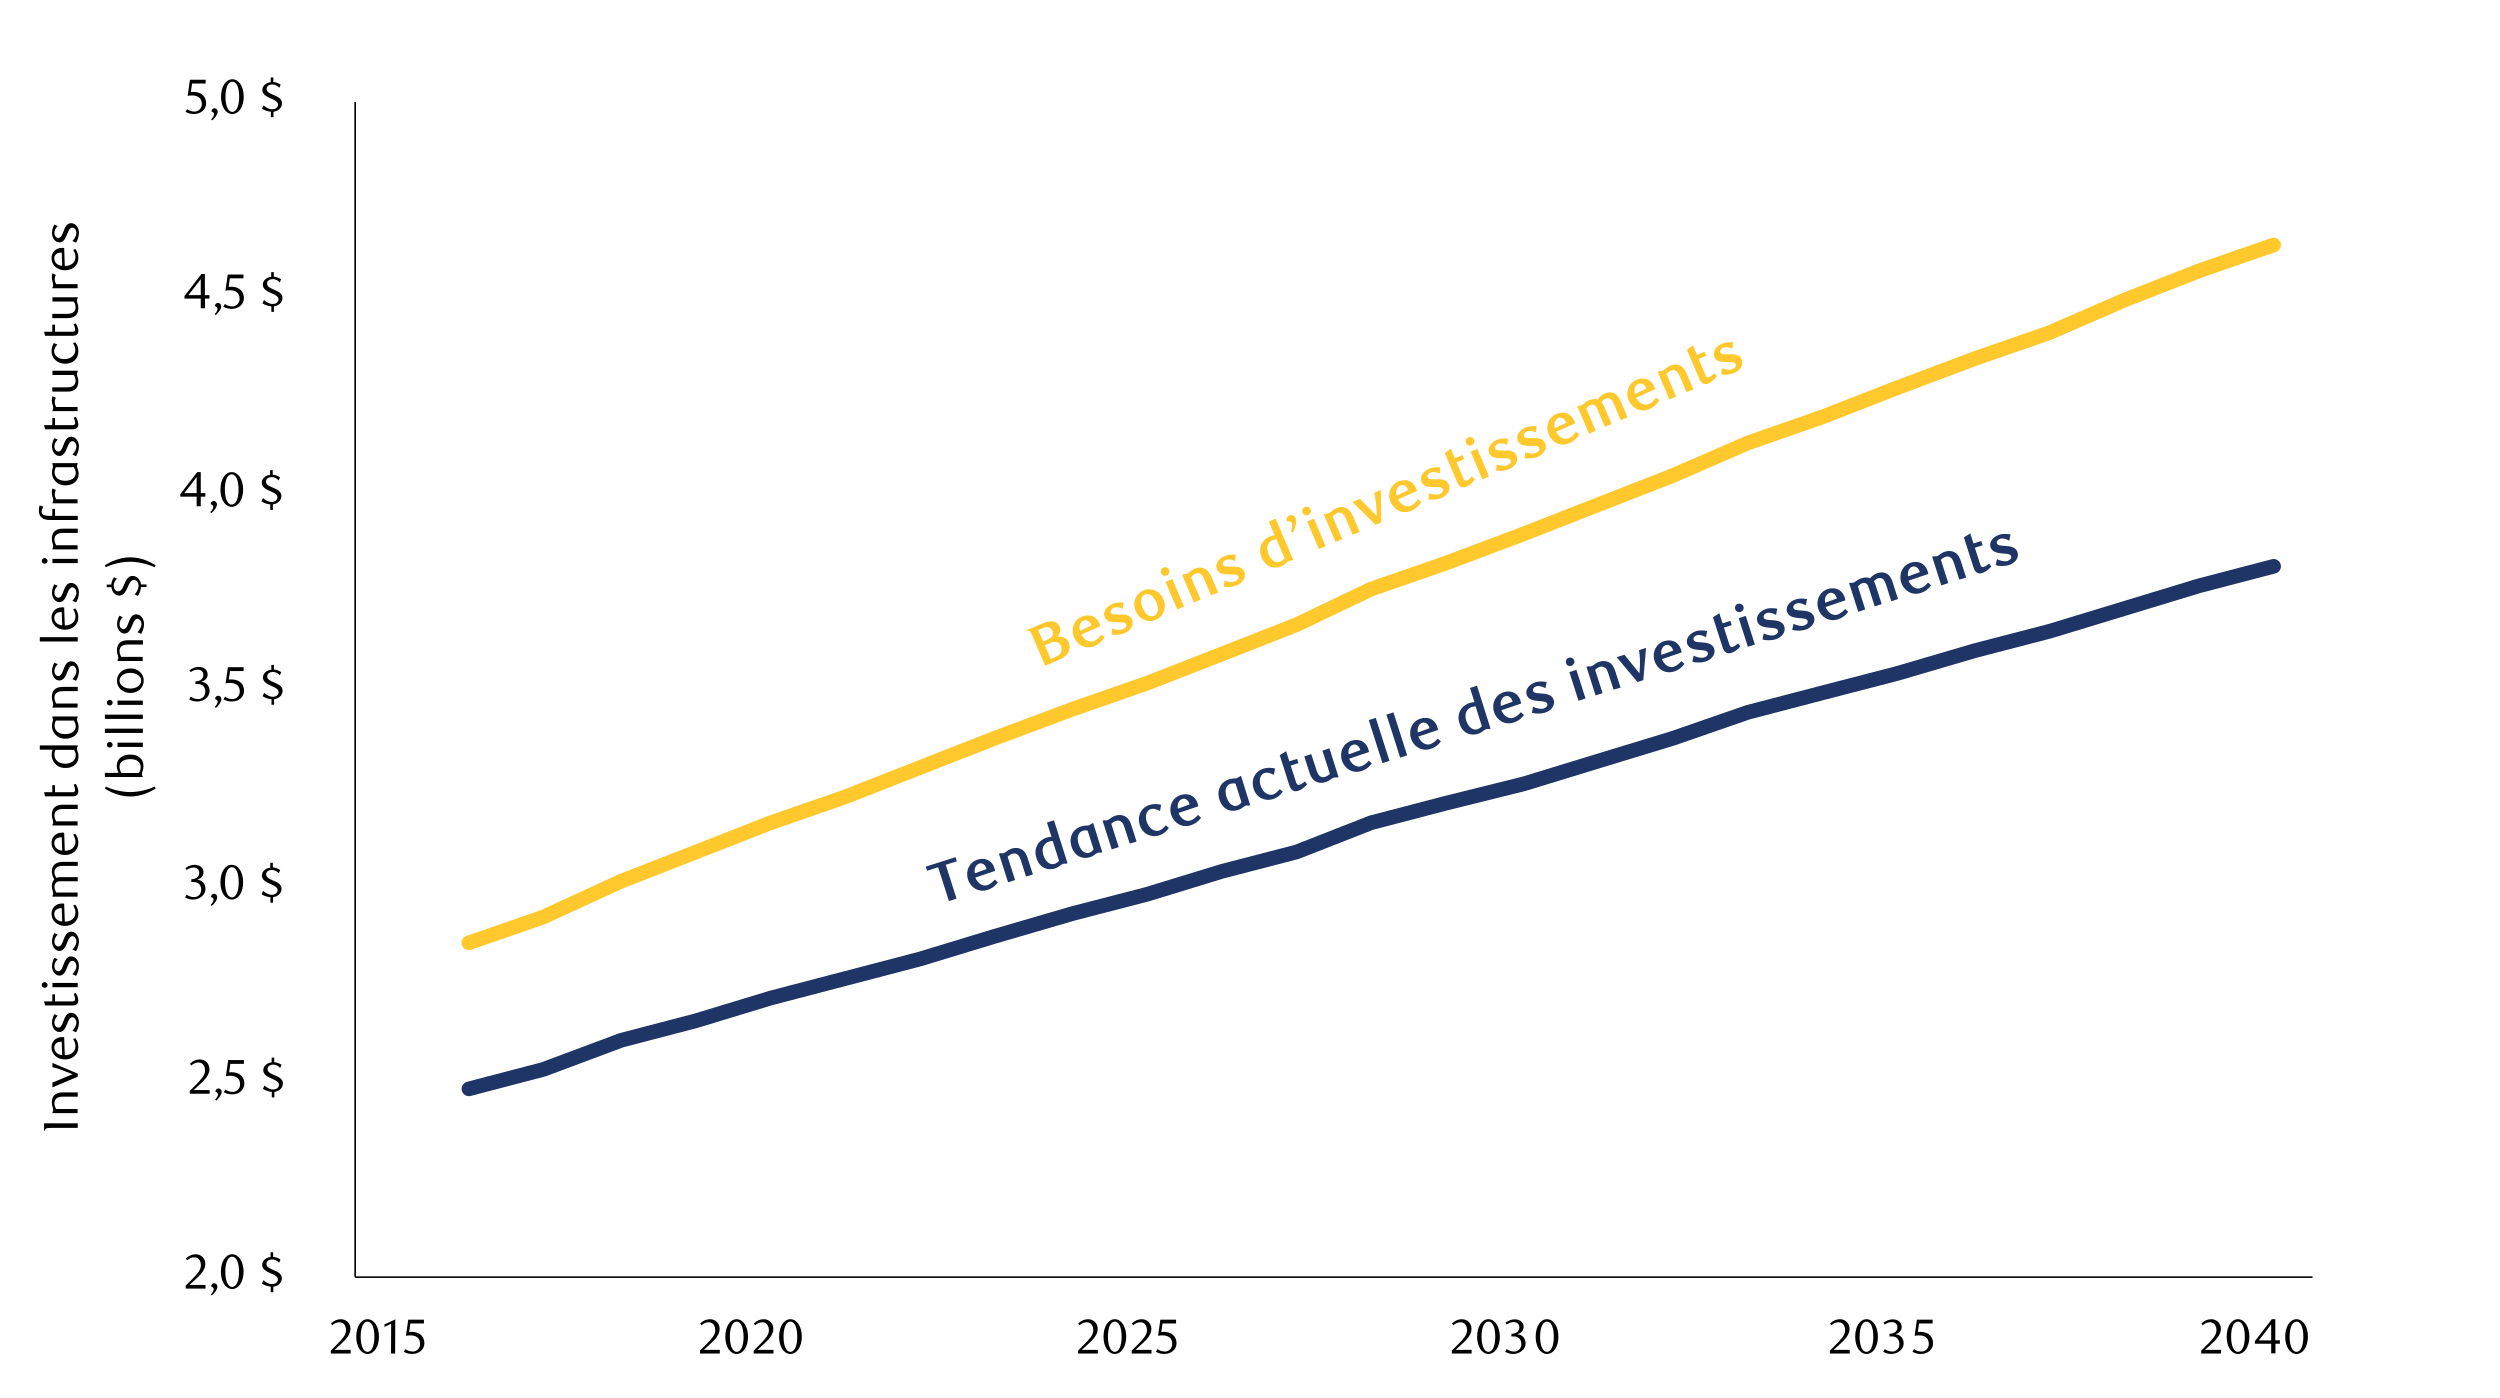 <?xml version="1.0" encoding="utf-8"?>
<!-- Generator: Adobe Illustrator 27.5.0, SVG Export Plug-In . SVG Version: 6.00 Build 0)  -->
<svg version="1.1" id="Layer_1" xmlns="http://www.w3.org/2000/svg" xmlns:xlink="http://www.w3.org/1999/xlink" x="0px" y="0px"
	 viewBox="0 0 1640 917" style="enable-background:new 0 0 1640 917;" xml:space="preserve">
<style type="text/css">
	.st0{fill:none;stroke:#000000;stroke-width:1.068;stroke-linejoin:round;stroke-miterlimit:10;}
	.st1{fill:none;stroke:#1E3566;stroke-width:9.585;stroke-linecap:round;stroke-linejoin:round;stroke-miterlimit:10;}
	.st2{fill:none;stroke:#FFC82D;stroke-width:9.585;stroke-linecap:round;stroke-linejoin:round;stroke-miterlimit:10;}
	.st3{fill:#FFC82D;}
	.st4{fill:#1E3566;}
</style>
<line class="st0" x1="233" y1="837.8" x2="233" y2="67"/>
<line class="st0" x1="233" y1="837.8" x2="1517" y2="837.8"/>
<polyline class="st1" points="307.6,714.3 356.5,701.5 407.6,682.4 456.6,669.6 505.6,654.7 554.6,641.9 603.5,629.1 652.5,614.2 
	703.6,599.3 752.6,586.6 801.6,571.6 850.5,558.9 899.5,539.7 948.5,526.9 999.6,514.2 1048.6,499.2 1097.5,484.3 1146.5,467.3 
	1195.5,454.5 1244.5,441.8 1295.6,426.8 1344.5,414.1 1393.5,399.2 1442.5,384.3 1491.5,371.5 "/>
<polyline class="st2" points="307.6,618.5 356.5,601.5 407.6,578 456.6,558.9 505.6,539.7 554.6,522.7 603.5,503.5 652.5,484.3 
	703.6,465.2 752.6,448.1 801.6,429 850.5,409.8 899.5,386.4 948.5,369.4 999.6,350.2 1048.6,331 1097.5,311.9 1146.5,290.6 
	1195.5,273.5 1244.5,254.4 1295.6,235.2 1344.5,218.2 1393.5,196.9 1442.5,177.7 1491.5,160.7 "/>
<g>
	<path d="M121.8,845.3v-1.9l4.2-4.2c3.5-3.5,5.8-6.2,5.8-9.1c0-3.1-1.6-5.3-4.3-5.3c-1.9,0-3.5,0.8-4.7,2l-0.9-1.2
		c2.1-1.9,4-2.8,6.5-2.8c3.5,0,6.3,2.6,6.3,6.4c0,3.9-3.4,7.2-5.3,9l-5.1,4.7h10.5v2.4H121.8z"/>
	<path d="M138.3,849.1c1.1-1,1.9-2.4,1.9-3.4c0-0.8-0.6-1.4-1.6-1.7l-0.1-0.3c0.1-1.1,1.1-1.9,2-1.9c1,0,2.1,0.8,2.1,2.3
		c0,1.9-1.9,4.2-3.6,5.7L138.3,849.1z"/>
	<path d="M152.3,845.6c-4.2,0-7.4-4.7-7.4-11.3c0-6.7,3.1-11.5,7.4-11.5c4.3,0,7.5,4.8,7.5,11.5
		C159.7,840.9,156.6,845.6,152.3,845.6z M152.3,824.4c-3,0-4.5,4.3-4.5,9.9c0,5.6,1.6,9.9,4.5,9.9c2.9,0,4.5-4.3,4.5-9.8
		C156.8,828.7,155.3,824.4,152.3,824.4z"/>
	<path d="M183.1,828.4c-0.9-1.1-2.5-2.2-4.6-2.2c-2,0-3.7,1-3.7,2.9c0,2,1.7,2.8,4.5,4c2.7,1.1,5.6,2.4,5.6,5.4
		c0,3.2-2.7,5.2-5.6,5.6v3.6h-1.7V844c-2.1-0.2-4.4-1-5.8-2l1-2.2c1.1,1.1,3.4,2.6,5.6,2.6c2.5,0,3.9-1.5,3.9-3
		c0-1.6-1.3-2.7-4.7-4.1c-2.6-1.1-5.6-2.6-5.6-5.5c0-3,2.7-4.9,5.5-5.2v-3.1h1.7v3c1.8,0.1,3.5,0.9,4.8,1.7L183.1,828.4z"/>
</g>
<g>
	<path d="M124.5,717.5v-1.9l4.2-4.2c3.5-3.5,5.8-6.2,5.8-9.1c0-3.1-1.6-5.3-4.3-5.3c-1.9,0-3.5,0.8-4.7,2l-0.9-1.2
		c2.1-1.9,4-2.8,6.5-2.8c3.5,0,6.3,2.6,6.3,6.4c0,3.9-3.4,7.2-5.3,9l-5.1,4.7h10.5v2.4H124.5z"/>
	<path d="M141.1,721.3c1.1-1,1.9-2.4,1.9-3.4c0-0.8-0.6-1.4-1.6-1.7l-0.1-0.3c0.1-1.1,1.1-1.9,2-1.9c1,0,2.1,0.8,2.1,2.3
		c0,1.9-1.9,4.2-3.6,5.7L141.1,721.3z"/>
	<path d="M160,697.9h-8.9l-0.8,5.6c0.5,0,1-0.1,1.4-0.1c6.8,0,8.6,4.2,8.6,7.5c0,4.3-3.8,7-8,7c-1.7,0-3.4-0.3-5.5-1.4l1-1.8
		c1.5,1.1,3.2,1.6,5,1.6c2.3,0,4.7-2,4.7-4.9c0-4.6-3.4-5.7-6.5-5.7c-1,0-2,0.1-2.8,0.3l1.5-10.6H160V697.9z"/>
	<path d="M183.8,700.6c-0.9-1.1-2.5-2.2-4.6-2.2c-2,0-3.7,1-3.7,2.9c0,2,1.7,2.8,4.5,4c2.7,1.1,5.6,2.4,5.6,5.4
		c0,3.2-2.7,5.2-5.6,5.6v3.6h-1.7v-3.6c-2.1-0.2-4.4-1-5.8-2l1-2.2c1.1,1.1,3.4,2.6,5.6,2.6c2.5,0,3.9-1.5,3.9-3
		c0-1.6-1.3-2.7-4.7-4.1c-2.6-1.1-5.6-2.6-5.6-5.5c0-3,2.7-4.9,5.5-5.2v-3.1h1.7v3c1.8,0.1,3.5,0.9,4.8,1.7L183.8,700.6z"/>
</g>
<g>
	<path d="M134.8,583.2c0,3.9-3.9,6.9-8.1,6.9c-1.6,0-3.3-0.3-5.3-1.4l1-1.8c1.6,1.1,3.2,1.6,5,1.6c2.4,0,4.6-1.9,4.6-4.8
		c0-3.3-2.1-5.1-4.8-5.1h-1.7v-1.8c3.1-0.1,5.2-1.6,5.2-4.4c0-2-1.6-3.3-3.6-3.3c-1.7,0-3.1,0.5-4.7,1.6l-0.8-1.2
		c1.9-1.4,3.9-2.2,6-2.2c3.5,0,5.9,2,5.9,4.9c0,2.6-1.8,4.1-4.1,4.9C132.7,577.4,134.8,579.9,134.8,583.2z"/>
	<path d="M138.2,593.6c1.1-1,1.9-2.4,1.9-3.4c0-0.8-0.6-1.4-1.6-1.7l-0.1-0.3c0.1-1.1,1.1-1.9,2-1.9c1,0,2.1,0.8,2.1,2.3
		c0,1.9-1.9,4.2-3.6,5.7L138.2,593.6z"/>
	<path d="M152,590.1c-4.2,0-7.4-4.7-7.4-11.3c0-6.7,3.1-11.5,7.4-11.5c4.3,0,7.5,4.8,7.5,11.5C159.5,585.4,156.4,590.1,152,590.1z
		 M152.1,568.9c-3,0-4.5,4.3-4.5,9.9c0,5.6,1.6,9.9,4.5,9.9c2.9,0,4.5-4.3,4.5-9.8C156.6,573.1,155.1,568.9,152.1,568.9z"/>
	<path d="M182.9,572.9c-0.9-1.1-2.5-2.2-4.6-2.2c-2,0-3.7,1-3.7,2.9c0,2,1.7,2.8,4.5,4c2.7,1.1,5.6,2.4,5.6,5.4
		c0,3.2-2.7,5.2-5.6,5.6v3.6h-1.7v-3.6c-2.1-0.2-4.4-1-5.8-2l1-2.2c1.1,1.1,3.4,2.6,5.6,2.6c2.5,0,3.9-1.5,3.9-3
		c0-1.6-1.3-2.7-4.7-4.1c-2.6-1.1-5.6-2.6-5.6-5.5c0-3,2.7-4.9,5.5-5.2V566h1.7v3c1.8,0.1,3.5,0.9,4.8,1.7L182.9,572.9z"/>
</g>
<g>
	<path d="M137.5,453.3c0,3.9-3.9,6.9-8.1,6.9c-1.6,0-3.3-0.3-5.3-1.4l1-1.8c1.6,1.1,3.2,1.6,5,1.6c2.4,0,4.6-1.9,4.6-4.8
		c0-3.3-2.1-5.1-4.8-5.1h-1.7V447c3.1-0.1,5.2-1.6,5.2-4.4c0-2-1.6-3.3-3.6-3.3c-1.7,0-3.1,0.5-4.7,1.6l-0.8-1.2
		c1.9-1.4,3.9-2.2,6-2.2c3.5,0,5.9,2,5.9,4.9c0,2.6-1.8,4.1-4.1,4.9C135.4,447.5,137.5,450,137.5,453.3z"/>
	<path d="M140.9,463.7c1.1-1,1.9-2.4,1.9-3.4c0-0.8-0.6-1.4-1.6-1.7l-0.1-0.3c0.1-1.1,1.1-1.9,2-1.9c1,0,2.1,0.8,2.1,2.3
		c0,1.9-1.9,4.2-3.6,5.7L140.9,463.7z"/>
	<path d="M159.8,440.2h-8.9l-0.8,5.6c0.5,0,1-0.1,1.4-0.1c6.8,0,8.6,4.2,8.6,7.5c0,4.3-3.8,7-8,7c-1.7,0-3.4-0.3-5.5-1.4l1-1.8
		c1.5,1.1,3.2,1.6,5,1.6c2.3,0,4.7-2,4.7-4.9c0-4.6-3.4-5.7-6.5-5.7c-1,0-2,0.1-2.8,0.3l1.5-10.6h10.3V440.2z"/>
	<path d="M183.6,443c-0.9-1.1-2.5-2.2-4.6-2.2c-2,0-3.7,1-3.7,2.9c0,2,1.7,2.8,4.5,4c2.7,1.1,5.6,2.4,5.6,5.4c0,3.2-2.7,5.2-5.6,5.6
		v3.6h-1.7v-3.6c-2.1-0.2-4.4-1-5.8-2l1-2.2c1.1,1.1,3.4,2.6,5.6,2.6c2.5,0,3.9-1.5,3.9-3c0-1.6-1.3-2.7-4.7-4.1
		c-2.6-1.1-5.6-2.6-5.6-5.5c0-3,2.7-4.9,5.5-5.2v-3.1h1.7v3c1.8,0.1,3.5,0.9,4.8,1.7L183.6,443z"/>
</g>
<g>
	<path d="M131.7,325.8v6.3H129v-6.3h-10.7v-1.7l11.1-14.4h2.3v13.8h3v2.3H131.7z M129,313l-8.1,10.5h8.1V313z"/>
	<path d="M138,335.9c1.1-1,1.9-2.4,1.9-3.4c0-0.8-0.6-1.4-1.6-1.7l-0.1-0.3c0.1-1.1,1.1-1.9,2-1.9c1,0,2.1,0.8,2.1,2.3
		c0,1.9-1.9,4.2-3.6,5.7L138,335.9z"/>
	<path d="M152,332.5c-4.2,0-7.4-4.7-7.4-11.3c0-6.7,3.1-11.5,7.4-11.5c4.3,0,7.5,4.8,7.5,11.5C159.4,327.8,156.3,332.5,152,332.5z
		 M152,311.2c-3,0-4.5,4.3-4.5,9.9c0,5.6,1.6,9.9,4.5,9.9c2.9,0,4.5-4.3,4.5-9.8C156.5,315.5,155,311.2,152,311.2z"/>
	<path d="M182.8,315.2c-0.9-1.1-2.5-2.2-4.6-2.2c-2,0-3.7,1-3.7,2.9c0,2,1.7,2.8,4.5,4c2.7,1.1,5.6,2.4,5.6,5.4
		c0,3.2-2.7,5.2-5.6,5.6v3.6h-1.7v-3.6c-2.1-0.2-4.4-1-5.8-2l1-2.2c1.1,1.1,3.4,2.6,5.6,2.6c2.5,0,3.9-1.5,3.9-3
		c0-1.6-1.3-2.7-4.7-4.1c-2.6-1.1-5.6-2.6-5.6-5.5c0-3,2.7-4.9,5.5-5.2v-3.1h1.7v3c1.8,0.1,3.5,0.9,4.8,1.7L182.8,315.2z"/>
</g>
<g>
	<path d="M134.5,195.9v6.3h-2.8v-6.3H121v-1.7l11.1-14.4h2.3v13.8h3v2.3H134.5z M131.7,183.1l-8.1,10.5h8.1V183.1z"/>
	<path d="M140.8,206c1.1-1,1.9-2.4,1.9-3.4c0-0.8-0.6-1.4-1.6-1.7l-0.1-0.3c0.1-1.1,1.1-1.9,2-1.9c1,0,2.1,0.8,2.1,2.3
		c0,1.9-1.9,4.2-3.6,5.7L140.8,206z"/>
	<path d="M159.7,182.6h-8.9l-0.8,5.6c0.5,0,1-0.1,1.4-0.1c6.8,0,8.6,4.2,8.6,7.5c0,4.3-3.8,7-8,7c-1.7,0-3.4-0.3-5.5-1.4l1-1.8
		c1.5,1.1,3.2,1.6,5,1.6c2.3,0,4.7-2,4.7-4.9c0-4.6-3.4-5.7-6.5-5.7c-1,0-2,0.1-2.8,0.3l1.5-10.6h10.3V182.6z"/>
	<path d="M183.5,185.3c-0.9-1.1-2.5-2.2-4.6-2.2c-2,0-3.7,1-3.7,2.9c0,2,1.7,2.8,4.5,4c2.7,1.1,5.6,2.4,5.6,5.4
		c0,3.2-2.7,5.2-5.6,5.6v3.6H178v-3.6c-2.1-0.2-4.4-1-5.8-2l1-2.2c1.1,1.1,3.4,2.6,5.6,2.6c2.5,0,3.9-1.5,3.9-3
		c0-1.6-1.3-2.7-4.7-4.1c-2.6-1.1-5.6-2.6-5.6-5.5c0-3,2.7-4.9,5.5-5.2v-3.1h1.7v3c1.8,0.1,3.5,0.9,4.8,1.7L183.5,185.3z"/>
</g>
<g>
	<path d="M134.9,54.8h-8.9l-0.8,5.6c0.5,0,1-0.1,1.4-0.1c6.8,0,8.6,4.2,8.6,7.5c0,4.3-3.8,7-8,7c-1.7,0-3.4-0.3-5.5-1.4l1-1.8
		c1.5,1.1,3.2,1.6,5,1.6c2.3,0,4.7-2,4.7-4.9c0-4.6-3.4-5.7-6.5-5.7c-1,0-2,0.1-2.8,0.3l1.5-10.6h10.3V54.8z"/>
	<path d="M138.5,78.3c1.1-1,1.9-2.4,1.9-3.4c0-0.8-0.6-1.4-1.6-1.7l-0.1-0.3c0.1-1.1,1.1-1.9,2-1.9c1,0,2.1,0.8,2.1,2.3
		c0,1.9-1.9,4.2-3.6,5.7L138.5,78.3z"/>
	<path d="M152.4,74.8c-4.2,0-7.4-4.7-7.4-11.3c0-6.7,3.1-11.5,7.4-11.5c4.3,0,7.5,4.8,7.5,11.5C159.8,70.1,156.7,74.8,152.4,74.8z
		 M152.4,53.6c-3,0-4.5,4.3-4.5,9.9c0,5.6,1.6,9.9,4.5,9.9c2.9,0,4.5-4.3,4.5-9.8C156.9,57.8,155.4,53.6,152.4,53.6z"/>
	<path d="M183.2,57.6c-0.9-1.1-2.5-2.2-4.6-2.2c-2,0-3.7,1-3.7,2.9c0,2,1.7,2.8,4.5,4c2.7,1.1,5.6,2.4,5.6,5.4
		c0,3.2-2.7,5.2-5.6,5.6v3.6h-1.7v-3.6c-2.1-0.2-4.4-1-5.8-2l1-2.2c1.1,1.1,3.4,2.6,5.6,2.6c2.5,0,3.9-1.5,3.9-3
		c0-1.6-1.3-2.7-4.7-4.1c-2.6-1.1-5.6-2.6-5.6-5.5c0-3,2.7-4.9,5.5-5.2v-3.1h1.7v3c1.8,0.1,3.5,0.9,4.8,1.7L183.2,57.6z"/>
</g>
<g>
	<path d="M217,887.9v-1.9l4.2-4.2c3.5-3.5,5.8-6.2,5.8-9.1c0-3.1-1.6-5.3-4.3-5.3c-1.9,0-3.5,0.8-4.7,2l-0.9-1.2
		c2.1-1.9,4-2.8,6.5-2.8c3.5,0,6.3,2.6,6.3,6.4c0,3.9-3.4,7.2-5.3,9l-5.1,4.7h10.5v2.4H217z"/>
	<path d="M241.1,888.2c-4.2,0-7.4-4.7-7.4-11.3c0-6.7,3.1-11.5,7.4-11.5c4.3,0,7.5,4.8,7.5,11.5
		C248.6,883.5,245.4,888.2,241.1,888.2z M241.1,867c-3,0-4.5,4.3-4.5,9.9c0,5.6,1.6,9.9,4.5,9.9c2.9,0,4.5-4.3,4.5-9.8
		C245.6,871.2,244.1,867,241.1,867z"/>
	<path d="M256.5,887.9l0.1-19.5l-4.4,2.1v-1.7l7.1-3.3l-0.1,22.4H256.5z"/>
	<path d="M278.1,868.2h-8.9l-0.8,5.6c0.5,0,1-0.1,1.4-0.1c6.8,0,8.6,4.2,8.6,7.5c0,4.3-3.8,7-8,7c-1.7,0-3.4-0.3-5.5-1.4l1-1.8
		c1.5,1.1,3.2,1.6,5,1.6c2.3,0,4.7-2,4.7-4.9c0-4.6-3.4-5.7-6.5-5.7c-1,0-2,0.1-2.8,0.3l1.5-10.6h10.3V868.2z"/>
</g>
<g>
	<path d="M459.2,887.9v-1.9l4.2-4.2c3.5-3.5,5.8-6.2,5.8-9.1c0-3.1-1.6-5.3-4.3-5.3c-1.9,0-3.5,0.8-4.7,2l-0.9-1.2
		c2.1-1.9,4-2.8,6.5-2.8c3.5,0,6.3,2.6,6.3,6.4c0,3.9-3.4,7.2-5.3,9l-5.1,4.7h10.5v2.4H459.2z"/>
	<path d="M483.2,888.2c-4.2,0-7.4-4.7-7.4-11.3c0-6.7,3.1-11.5,7.4-11.5c4.3,0,7.5,4.8,7.5,11.5
		C490.7,883.5,487.5,888.2,483.2,888.2z M483.3,867c-3,0-4.5,4.3-4.5,9.9c0,5.6,1.6,9.9,4.5,9.9c2.9,0,4.5-4.3,4.5-9.8
		C487.7,871.2,486.2,867,483.3,867z"/>
	<path d="M494.4,887.9v-1.9l4.2-4.2c3.5-3.5,5.8-6.2,5.8-9.1c0-3.1-1.6-5.3-4.3-5.3c-1.9,0-3.5,0.8-4.7,2l-0.9-1.2
		c2.1-1.9,4-2.8,6.5-2.8c3.5,0,6.3,2.6,6.3,6.4c0,3.9-3.4,7.2-5.3,9l-5.1,4.7h10.5v2.4H494.4z"/>
	<path d="M518.5,888.2c-4.2,0-7.4-4.7-7.4-11.3c0-6.7,3.1-11.5,7.4-11.5c4.3,0,7.5,4.8,7.5,11.5
		C525.9,883.5,522.8,888.2,518.5,888.2z M518.5,867c-3,0-4.5,4.3-4.5,9.9c0,5.6,1.6,9.9,4.5,9.9c2.9,0,4.5-4.3,4.5-9.8
		C523,871.2,521.5,867,518.5,867z"/>
</g>
<g>
	<path d="M707.2,887.9v-1.9l4.2-4.2c3.5-3.5,5.8-6.2,5.8-9.1c0-3.1-1.6-5.3-4.3-5.3c-1.9,0-3.5,0.8-4.7,2l-0.9-1.2
		c2.1-1.9,4-2.8,6.5-2.8c3.5,0,6.3,2.6,6.3,6.4c0,3.9-3.4,7.2-5.3,9l-5.1,4.7h10.5v2.4H707.2z"/>
	<path d="M731.3,888.2c-4.2,0-7.4-4.7-7.4-11.3c0-6.7,3.1-11.5,7.4-11.5c4.3,0,7.5,4.8,7.5,11.5
		C738.7,883.5,735.6,888.2,731.3,888.2z M731.3,867c-3,0-4.5,4.3-4.5,9.9c0,5.6,1.6,9.9,4.5,9.9c2.9,0,4.5-4.3,4.5-9.8
		C735.8,871.2,734.3,867,731.3,867z"/>
	<path d="M742.4,887.9v-1.9l4.2-4.2c3.5-3.5,5.8-6.2,5.8-9.1c0-3.1-1.6-5.3-4.3-5.3c-1.9,0-3.5,0.8-4.7,2l-0.9-1.2
		c2.1-1.9,4-2.8,6.5-2.8c3.5,0,6.3,2.6,6.3,6.4c0,3.9-3.4,7.2-5.3,9l-5.1,4.7h10.5v2.4H742.4z"/>
	<path d="M771.5,868.2h-8.9l-0.8,5.6c0.5,0,1-0.1,1.4-0.1c6.8,0,8.6,4.2,8.6,7.5c0,4.3-3.8,7-8,7c-1.7,0-3.4-0.3-5.5-1.4l1-1.8
		c1.5,1.1,3.2,1.6,5,1.6c2.3,0,4.7-2,4.7-4.9c0-4.6-3.4-5.7-6.5-5.7c-1,0-2,0.1-2.8,0.3l1.5-10.6h10.3V868.2z"/>
</g>
<g>
	<path d="M952.4,887.9v-1.9l4.2-4.2c3.5-3.5,5.8-6.2,5.8-9.1c0-3.1-1.6-5.3-4.3-5.3c-1.9,0-3.5,0.8-4.7,2l-0.9-1.2
		c2.1-1.9,4-2.8,6.5-2.8c3.5,0,6.3,2.6,6.3,6.4c0,3.9-3.4,7.2-5.3,9l-5.1,4.7h10.5v2.4H952.4z"/>
	<path d="M976.4,888.2c-4.2,0-7.4-4.7-7.4-11.3c0-6.7,3.1-11.5,7.4-11.5c4.3,0,7.5,4.8,7.5,11.5
		C983.9,883.5,980.7,888.2,976.4,888.2z M976.4,867c-3,0-4.5,4.3-4.5,9.9c0,5.6,1.6,9.9,4.5,9.9c2.9,0,4.5-4.3,4.5-9.8
		C980.9,871.2,979.4,867,976.4,867z"/>
	<path d="M1000.8,881.3c0,3.9-3.9,6.9-8.1,6.9c-1.6,0-3.3-0.3-5.3-1.4l1-1.8c1.6,1.1,3.2,1.6,5,1.6c2.4,0,4.6-1.9,4.6-4.8
		c0-3.3-2.1-5.1-4.8-5.1h-1.7V875c3.1-0.1,5.2-1.6,5.2-4.4c0-2-1.6-3.3-3.6-3.3c-1.7,0-3.1,0.5-4.7,1.6l-0.8-1.2
		c1.9-1.4,3.9-2.2,6-2.2c3.5,0,5.9,2,5.9,4.9c0,2.6-1.8,4.1-4.1,4.9C998.7,875.5,1000.8,878,1000.8,881.3z"/>
	<path d="M1014.8,888.2c-4.2,0-7.4-4.7-7.4-11.3c0-6.7,3.1-11.5,7.4-11.5c4.3,0,7.5,4.8,7.5,11.5
		C1022.3,883.5,1019.1,888.2,1014.8,888.2z M1014.8,867c-3,0-4.5,4.3-4.5,9.9c0,5.6,1.6,9.9,4.5,9.9c2.9,0,4.5-4.3,4.5-9.8
		C1019.3,871.2,1017.8,867,1014.8,867z"/>
</g>
<g>
	<path d="M1200.4,887.9v-1.9l4.2-4.2c3.5-3.5,5.8-6.2,5.8-9.1c0-3.1-1.6-5.3-4.3-5.3c-1.9,0-3.5,0.8-4.7,2l-0.9-1.2
		c2.1-1.9,4-2.8,6.5-2.8c3.5,0,6.3,2.6,6.3,6.4c0,3.9-3.4,7.2-5.3,9l-5.1,4.7h10.5v2.4H1200.4z"/>
	<path d="M1224.4,888.2c-4.2,0-7.4-4.7-7.4-11.3c0-6.7,3.1-11.5,7.4-11.5c4.3,0,7.5,4.8,7.5,11.5
		C1231.9,883.5,1228.7,888.2,1224.4,888.2z M1224.4,867c-3,0-4.5,4.3-4.5,9.9c0,5.6,1.6,9.9,4.5,9.9c2.9,0,4.5-4.3,4.5-9.8
		C1228.9,871.2,1227.4,867,1224.4,867z"/>
	<path d="M1248.8,881.3c0,3.9-3.9,6.9-8.1,6.9c-1.6,0-3.3-0.3-5.3-1.4l1-1.8c1.6,1.1,3.2,1.6,5,1.6c2.4,0,4.6-1.9,4.6-4.8
		c0-3.3-2.1-5.1-4.8-5.1h-1.7V875c3.1-0.1,5.2-1.6,5.2-4.4c0-2-1.6-3.3-3.6-3.3c-1.7,0-3.1,0.5-4.7,1.6l-0.8-1.2
		c1.9-1.4,3.9-2.2,6-2.2c3.5,0,5.9,2,5.9,4.9c0,2.6-1.8,4.1-4.1,4.9C1246.7,875.5,1248.8,878,1248.8,881.3z"/>
	<path d="M1267.8,868.2h-8.9l-0.8,5.6c0.5,0,1-0.1,1.4-0.1c6.8,0,8.6,4.2,8.6,7.5c0,4.3-3.8,7-8,7c-1.7,0-3.4-0.3-5.5-1.4l1-1.8
		c1.5,1.1,3.2,1.6,5,1.6c2.3,0,4.7-2,4.7-4.9c0-4.6-3.4-5.7-6.5-5.7c-1,0-2,0.1-2.8,0.3l1.5-10.6h10.3V868.2z"/>
</g>
<g>
	<path d="M1444,887.9v-1.9l4.2-4.2c3.5-3.5,5.8-6.2,5.8-9.1c0-3.1-1.6-5.3-4.3-5.3c-1.9,0-3.5,0.8-4.7,2l-0.9-1.2
		c2.1-1.9,4-2.8,6.5-2.8c3.5,0,6.3,2.6,6.3,6.4c0,3.9-3.4,7.2-5.3,9l-5.1,4.7h10.5v2.4H1444z"/>
	<path d="M1468.1,888.2c-4.2,0-7.4-4.7-7.4-11.3c0-6.7,3.1-11.5,7.4-11.5c4.3,0,7.5,4.8,7.5,11.5
		C1475.5,883.5,1472.4,888.2,1468.1,888.2z M1468.1,867c-3,0-4.5,4.3-4.5,9.9c0,5.6,1.6,9.9,4.5,9.9c2.9,0,4.5-4.3,4.5-9.8
		C1472.6,871.2,1471.1,867,1468.1,867z"/>
	<path d="M1492.7,881.5v6.3h-2.8v-6.3h-10.7v-1.7l11.1-14.4h2.3v13.8h3v2.3H1492.7z M1489.9,868.8l-8.1,10.5h8.1V868.8z"/>
	<path d="M1506.5,888.2c-4.2,0-7.4-4.7-7.4-11.3c0-6.7,3.1-11.5,7.4-11.5c4.3,0,7.5,4.8,7.5,11.5
		C1513.9,883.5,1510.8,888.2,1506.5,888.2z M1506.5,867c-3,0-4.5,4.3-4.5,9.9c0,5.6,1.6,9.9,4.5,9.9c2.9,0,4.5-4.3,4.5-9.8
		C1511,871.2,1509.5,867,1506.5,867z"/>
</g>
<g>
	<path class="st3" d="M684.9,408.6c5.3-2.3,8.9-0.5,10.2,2.4c1.1,2.6,0.2,5-1.6,6.7c3.8-0.4,6.3,0.8,7.7,3.9c0.8,1.8,0.7,3.9-0.2,6
		c-0.9,2-3,3.9-5.5,4.9l-9.9,4.2l-8.2-19.3c-0.7-1.6-1.2-2.8-2.2-3.4c-0.5-0.3-1.4-0.4-2-0.2l-0.1-0.3L684.9,408.6z M688,419.2
		c2.3-1,3.4-3.3,2.3-5.6c-0.9-2-3.1-2.9-5.8-1.7l-3.4,1.5l3.2,7.4L688,419.2z M692.9,430.7c3.4-1.4,4.2-4.3,3-7.1
		c-1-2.4-3.6-3.2-6.2-2.1l-4.3,1.8l3.8,9L692.9,430.7z"/>
	<path class="st3" d="M718,423.8c-5.4,2.3-11-0.2-13.4-5.7c-2.4-5.5-0.2-11.3,5.1-13.6c4.3-1.8,9.3-0.8,11.5,4.4
		c0.1,0.3,0.5,1.2,0.7,1.8l-12.5,5.6c2,3.7,5.3,5.4,8.3,4.2c1.7-0.7,3.2-2.1,4.7-4.2l2.2,1.6C722.6,421.2,720.4,422.8,718,423.8z
		 M716,410.2c-1.2-3-3.4-3.8-5.2-3.1c-2.1,0.9-3.2,3.5-2.3,6.7L716,410.2z"/>
	<path class="st3" d="M736.6,399.4c-2-0.9-4.4-1.4-6-0.7c-1.6,0.7-2.4,2-1.9,3.2c0.7,1.5,2.8,1.2,5.2,1.2c3.3-0.1,7.3-0.1,8.7,3.3
		c1.6,3.7-1.1,7.4-4.9,9c-2.6,1.1-6,1.3-8.5,0.9l0.4-4c2.1,0.8,5.1,1.3,7,0.5c1.8-0.8,2.7-2.1,2.1-3.3c-0.6-1.5-3.1-1.3-5.6-1.3
		c-3.2,0-7,0-8.4-3.3c-1.5-3.5,1.2-7.1,4.9-8.7c2.6-1.1,5.4-1.1,7.4-0.9L736.6,399.4z"/>
	<path class="st3" d="M758.2,406.6c-5.1,2.2-10.8-0.1-13.2-5.8c-2.4-5.6,0-11.3,5-13.5c5-2.1,10.8,0.1,13.2,5.7
		C765.6,398.7,763.2,404.5,758.2,406.6z M751.1,390c-2.6,1.1-3.4,4.6-1.5,8.9c1.8,4.3,4.9,6.2,7.5,5.1c2.6-1.1,3.3-4.7,1.5-8.9
		C756.7,390.8,753.7,388.9,751.1,390z"/>
	<path class="st3" d="M765.4,377.5c-1.4,0.6-3.1,0-3.7-1.5c-0.6-1.4,0-3.1,1.5-3.7s3.1,0,3.7,1.5
		C767.5,375.2,766.8,376.9,765.4,377.5z M772.3,399.8l-7.7-18.1l4.4-1.9l7.7,18.1L772.3,399.8z"/>
	<path class="st3" d="M794.4,390.4l-4.3-10.2c-0.8-1.8-1.5-3-2.4-3.6c-1.1-0.8-2.4-0.8-3.6-0.2s-2.2,1.5-2.8,2.2l6.3,14.7l-4.4,1.9
		l-7.7-18.1l1-0.4c1,0,1.5,0,2-0.2c0.6-0.3,1.1-0.6,1.7-1.1c0.8-0.7,1.7-1.6,3.4-2.3c2.8-1.2,5.5-1,7.6,0.5c1.4,1,2.5,2.6,3.4,4.6
		l4.5,10.5L794.4,390.4z"/>
	<path class="st3" d="M810.2,368c-2-0.9-4.4-1.4-6-0.7c-1.6,0.7-2.4,2-1.9,3.2c0.7,1.5,2.8,1.2,5.2,1.2c3.3-0.1,7.3-0.1,8.7,3.3
		c1.6,3.7-1.1,7.4-4.9,9c-2.6,1.1-6,1.3-8.5,0.9l0.4-4c2.1,0.8,5.1,1.3,7,0.5c1.8-0.8,2.7-2.1,2.1-3.3c-0.6-1.5-3.1-1.3-5.6-1.3
		c-3.2,0-7,0-8.4-3.3c-1.5-3.5,1.2-7.1,4.9-8.7c2.6-1.1,5.4-1.1,7.4-0.9L810.2,368z"/>
	<path class="st3" d="M848.4,367.3l-1,0.4c-0.8-0.1-1.5,0-2.1,0.3c-0.5,0.2-1,0.7-1.5,1.2c-0.8,0.7-1.9,1.7-3.3,2.3
		c-3.5,1.5-6.9,1-9.4-1c-1.5-1.2-2.7-2.9-3.5-4.8c-1.5-3.6-1.2-6.8,0.3-9.5c1-1.7,2.7-3.3,4.9-4.2c1-0.4,2.2-0.8,3.4-0.8l-3.9-9.1
		l4.5-1.9L848.4,367.3z M837.3,353.7c-0.7,0.1-1.6,0.2-2.4,0.6c-2.9,1.2-4.8,4.5-2.7,9.3c1.3,3.1,4.3,6.4,7.8,4.8
		c1.3-0.5,2.3-1.6,2.7-2.3L837.3,353.7z"/>
	<path class="st3" d="M846.8,348.7c0.9-1.9,1.1-4.2,0.6-5.4c-0.4-1-1.6-1.6-3-1.3l-0.3-0.3c-0.5-1.5,0.3-3,1.7-3.6
		c1.3-0.5,3.3-0.2,4.1,1.7c1.1,2.5-0.2,6.6-1.6,9.5L846.8,348.7z"/>
	<path class="st3" d="M858.2,337.8c-1.4,0.6-3.1,0-3.7-1.5c-0.6-1.4,0-3.1,1.5-3.7c1.4-0.6,3.1,0,3.7,1.5
		C860.4,335.6,859.7,337.2,858.2,337.8z M865.2,360.2l-7.7-18.1l4.4-1.9l7.7,18.1L865.2,360.2z"/>
	<path class="st3" d="M887.3,350.7l-4.3-10.2c-0.8-1.8-1.5-3-2.4-3.6c-1.1-0.8-2.4-0.8-3.6-0.2s-2.2,1.5-2.8,2.2l6.3,14.7l-4.4,1.9
		l-7.7-18.1l1-0.4c1,0,1.5,0,2-0.2c0.6-0.3,1.1-0.6,1.7-1.1c0.8-0.7,1.7-1.6,3.4-2.3c2.8-1.2,5.5-1,7.6,0.5c1.4,1,2.5,2.6,3.4,4.6
		l4.5,10.5L887.3,350.7z"/>
	<path class="st3" d="M906.1,342.7l-3.7,1.6l-15.2-15l4.9-2.1l11,11.2c0-8.1-1.1-12.6-1.7-15.1l4.4-1.9L906.1,342.7z"/>
	<path class="st3" d="M925.7,335.1c-5.4,2.3-11-0.2-13.4-5.7c-2.4-5.5-0.2-11.3,5.1-13.6c4.3-1.8,9.3-0.8,11.5,4.4
		c0.1,0.3,0.5,1.2,0.7,1.8l-12.5,5.6c2,3.7,5.3,5.4,8.3,4.2c1.7-0.7,3.2-2.1,4.7-4.2l2.2,1.6C930.3,332.5,928.2,334.1,925.7,335.1z
		 M923.8,321.5c-1.2-3-3.4-3.8-5.2-3.1c-2.1,0.9-3.2,3.5-2.3,6.7L923.8,321.5z"/>
	<path class="st3" d="M944.4,310.7c-2-0.9-4.4-1.4-6-0.7c-1.6,0.7-2.4,2-1.9,3.2c0.7,1.5,2.8,1.2,5.2,1.2c3.3-0.1,7.3-0.1,8.7,3.3
		c1.6,3.7-1.1,7.4-4.9,9c-2.6,1.1-6,1.3-8.5,0.9l0.4-4c2.1,0.8,5.1,1.3,7,0.5c1.8-0.8,2.7-2.1,2.1-3.3c-0.6-1.5-3.1-1.3-5.6-1.3
		c-3.2,0-7,0-8.4-3.3c-1.5-3.5,1.2-7.1,4.9-8.7c2.6-1.1,5.4-1.1,7.4-0.9L944.4,310.7z"/>
	<path class="st3" d="M967.5,314.5c-1.2,1.8-3.3,3.9-5.5,4.8c-1.2,0.5-2.4,0.6-3.6,0.1c-1-0.5-1.8-1.5-2.5-3.1l-8.1-19l3.9-3
		l2.7,6.3l5-2.1l1.1,2.7l-5,2.1l4.6,10.8c0.6,1.4,1.5,1.5,2.4,1.1c1.1-0.5,2.5-1.9,3.1-2.5L967.5,314.5z"/>
	<path class="st3" d="M965.4,292.1c-1.4,0.6-3.1,0-3.7-1.5c-0.6-1.4,0-3.1,1.5-3.7c1.4-0.6,3.1,0,3.7,1.5
		C967.6,289.8,966.9,291.5,965.4,292.1z M972.4,314.4l-7.7-18.1l4.4-1.9l7.7,18.1L972.4,314.4z"/>
	<path class="st3" d="M988.8,291.8c-2-0.9-4.4-1.4-6-0.7c-1.6,0.7-2.4,2-1.9,3.2c0.7,1.5,2.8,1.2,5.2,1.2c3.3-0.1,7.3-0.1,8.7,3.3
		c1.6,3.7-1.1,7.4-4.9,9c-2.6,1.1-6,1.3-8.5,0.9l0.4-4c2.1,0.8,5.1,1.3,7,0.5c1.8-0.8,2.7-2.1,2.1-3.3c-0.6-1.5-3.1-1.3-5.6-1.3
		c-3.2,0-7,0-8.4-3.3c-1.5-3.5,1.2-7.1,4.9-8.7c2.6-1.1,5.4-1.1,7.4-0.9L988.8,291.8z"/>
	<path class="st3" d="M1007.6,283.7c-2-0.9-4.4-1.4-6-0.7c-1.6,0.7-2.4,2-1.9,3.2c0.7,1.5,2.8,1.2,5.2,1.2c3.3-0.1,7.3-0.1,8.7,3.3
		c1.6,3.7-1.1,7.4-4.9,9c-2.6,1.1-6,1.3-8.5,0.9l0.4-4c2.1,0.8,5.1,1.3,7,0.5c1.8-0.8,2.7-2.1,2.1-3.3c-0.6-1.5-3.1-1.3-5.6-1.3
		c-3.2,0-7,0-8.4-3.3c-1.5-3.5,1.2-7.1,4.9-8.7c2.6-1.1,5.4-1.1,7.4-0.9L1007.6,283.7z"/>
	<path class="st3" d="M1029.4,290.8c-5.4,2.3-11-0.2-13.4-5.7c-2.4-5.5-0.2-11.3,5.1-13.6c4.3-1.8,9.3-0.8,11.5,4.4
		c0.1,0.3,0.5,1.2,0.7,1.8l-12.5,5.6c2,3.7,5.3,5.4,8.3,4.2c1.7-0.7,3.2-2.1,4.7-4.2l2.2,1.6C1034,288.2,1031.8,289.8,1029.4,290.8z
		 M1027.5,277.3c-1.2-3-3.4-3.8-5.2-3.1c-2.1,0.9-3.2,3.5-2.3,6.7L1027.5,277.3z"/>
	<path class="st3" d="M1063.2,275.6l-4.5-10.6c-0.6-1.5-1.3-2.5-2-3.1c-1-0.8-2.4-0.9-3.4-0.4c-1.1,0.5-2,1.3-2.6,2.2
		c0.6,0.8,1.1,1.9,1.8,3.3l4.7,11.1l-4.4,1.9l-5.1-11.8c-0.4-0.8-0.7-1.6-1.3-2.1c-0.8-0.7-1.9-0.9-3.1-0.4
		c-1.3,0.6-2.1,1.6-2.7,2.3l6.2,14.6l-4.4,1.9l-7.7-18.1l0.6-0.2c1,0,1.6,0,2.1-0.3c1.5-0.6,2.5-2.3,5.1-3.4
		c2.6-1.1,4.4-0.8,5.5-0.4c1.4-2,2.8-3.1,4.8-4c2.3-1,5-1,7.2,0.6c1.3,1,2.3,2.6,3.2,4.5l4.5,10.6L1063.2,275.6z"/>
	<path class="st3" d="M1081.9,268.4c-5.4,2.3-11-0.2-13.4-5.7c-2.4-5.5-0.2-11.3,5.1-13.6c4.3-1.8,9.3-0.8,11.5,4.4
		c0.1,0.3,0.5,1.2,0.7,1.8l-12.5,5.6c2,3.7,5.3,5.4,8.3,4.2c1.7-0.7,3.2-2.1,4.7-4.2l2.2,1.6
		C1086.5,265.8,1084.3,267.4,1081.9,268.4z M1080,254.9c-1.2-3-3.4-3.8-5.2-3.1c-2.1,0.9-3.2,3.5-2.3,6.7L1080,254.9z"/>
	<path class="st3" d="M1106.3,257.2l-4.3-10.2c-0.8-1.8-1.5-3-2.4-3.6c-1.1-0.8-2.4-0.8-3.6-0.2c-1.3,0.5-2.2,1.5-2.8,2.2l6.3,14.7
		l-4.4,1.9l-7.7-18.1l1-0.4c1,0,1.5,0,2-0.2c0.6-0.3,1.1-0.6,1.7-1.1c0.8-0.7,1.7-1.6,3.4-2.3c2.8-1.2,5.5-1,7.6,0.5
		c1.4,1,2.5,2.6,3.3,4.6l4.5,10.5L1106.3,257.2z"/>
	<path class="st3" d="M1126.3,246.7c-1.2,1.8-3.3,3.9-5.5,4.8c-1.2,0.5-2.4,0.6-3.6,0.1c-1-0.5-1.8-1.5-2.5-3.1l-8.1-19l3.9-3
		l2.7,6.3l5-2.1l1.1,2.7l-5,2.1l4.6,10.8c0.6,1.4,1.5,1.5,2.4,1.1c1.1-0.5,2.5-1.9,3.1-2.5L1126.3,246.7z"/>
	<path class="st3" d="M1136.5,228.7c-2-0.9-4.4-1.4-6-0.7c-1.6,0.7-2.4,2-1.9,3.2c0.7,1.5,2.8,1.2,5.2,1.2c3.3-0.1,7.3-0.1,8.7,3.3
		c1.6,3.7-1.1,7.4-4.9,9c-2.6,1.1-6,1.3-8.5,0.9l0.4-4c2.1,0.8,5.1,1.3,7,0.5c1.8-0.8,2.7-2.1,2.1-3.3c-0.6-1.5-3.1-1.3-5.6-1.3
		c-3.2,0-7,0-8.4-3.3c-1.5-3.5,1.2-7.1,4.9-8.7c2.6-1.1,5.4-1.1,7.4-0.9L1136.5,228.7z"/>
</g>
<g>
	<path class="st4" d="M620.4,567.3l7.1,22.2l-5,1.6l-7.1-22.2l-7.2,2.3l-0.9-2.7l19.5-6.2l0.9,2.7L620.4,567.3z"/>
	<path class="st4" d="M647.8,583.8c-5.6,1.8-11-1.3-12.8-6.9c-1.8-5.7,0.9-11.3,6.3-13c4.5-1.4,9.3,0.1,11,5.5
		c0.1,0.4,0.3,1.2,0.5,1.9l-13,4.4c1.6,3.9,4.8,5.9,7.8,5c1.7-0.6,3.3-1.8,5-3.7l2,1.8C652.6,581.6,650.3,583,647.8,583.8z
		 M647.2,570.1c-0.9-3.1-3-4.2-4.8-3.6c-2.2,0.7-3.5,3.2-2.9,6.4L647.2,570.1z"/>
	<path class="st4" d="M673.1,575l-3.4-10.5c-0.6-1.8-1.2-3.2-2.1-3.8c-1-0.9-2.3-1-3.6-0.6s-2.3,1.3-3,1.9l4.9,15.3l-4.6,1.5
		l-6-18.8l1-0.3c1,0.1,1.5,0.1,2,0c0.7-0.2,1.2-0.5,1.8-1c0.8-0.6,1.8-1.4,3.6-2c2.9-0.9,5.5-0.4,7.5,1.2c1.3,1.1,2.2,2.8,2.9,4.9
		l3.5,10.9L673.1,575z"/>
	<path class="st4" d="M700.3,566.3l-1,0.3c-0.8-0.1-1.5-0.1-2.1,0.1c-0.5,0.2-1,0.6-1.6,1c-0.8,0.7-2,1.5-3.5,2
		c-3.6,1.1-7,0.3-9.2-1.8c-1.4-1.3-2.4-3.1-3-5.1c-1.2-3.7-0.6-6.9,1.2-9.5c1.2-1.6,3-3,5.3-3.8c1-0.3,2.3-0.6,3.4-0.5l-3-9.4
		l4.6-1.5L700.3,566.3z M690.6,551.7c-0.7,0-1.6,0.1-2.5,0.4c-3,1-5.2,4-3.6,9c1,3.2,3.7,6.7,7.3,5.6c1.3-0.4,2.4-1.4,2.9-2
		L690.6,551.7z"/>
	<path class="st4" d="M723.1,559.1l-1,0.3c-0.8-0.1-1.4-0.2-2,0c-0.5,0.2-1,0.6-1.6,1c-0.9,0.7-2,1.5-3.5,1.9
		c-3.5,1.1-6.8,0.3-9.1-1.9c-1.4-1.3-2.4-3.2-3-5.1c-1.2-3.9-0.5-7,1.2-9.6c1.2-1.7,3.2-3,5.2-3.6c1.7-0.5,3.6-0.6,4.8-0.6l3-1.7
		L723.1,559.1z M710.3,545c-2.6,0.8-4.3,3.8-2.7,8.7c0.9,2.9,2.3,4.8,4.1,5.5c0.8,0.4,1.9,0.6,2.9,0.2c1.3-0.4,2.4-1.5,2.8-2.2
		l-3.9-12.3C712.4,544.6,711.2,544.7,710.3,545z"/>
	<path class="st4" d="M741.1,553.4l-3.4-10.5c-0.6-1.8-1.2-3.2-2.1-3.8c-1-0.9-2.3-1-3.6-0.6c-1.3,0.4-2.3,1.3-3,1.9l4.9,15.3
		l-4.6,1.5l-6-18.8l1-0.3c1,0.1,1.5,0.1,2,0c0.7-0.2,1.2-0.5,1.8-1c0.8-0.6,1.8-1.4,3.6-2c2.9-0.9,5.5-0.4,7.5,1.2
		c1.3,1.1,2.2,2.8,2.9,4.9l3.5,10.9L741.1,553.4z"/>
	<path class="st4" d="M766.8,543.1c-1,1.3-2.6,3.7-6.4,4.9c-5.2,1.7-10.9-0.9-12.7-6.7c-1.9-6,0.8-11.5,6.5-13.3
		c2.6-0.8,5.1-0.6,7.5-0.1L761,532c-3-1.4-4.4-1.8-6.2-1.2c-2.1,0.7-4,3.6-2.6,8.1c1.6,5,5.3,6.8,8.1,6c1.1-0.3,2.8-1.4,4.5-3.5
		L766.8,543.1z"/>
	<path class="st4" d="M781.1,541.4c-5.6,1.8-11-1.3-12.8-6.9c-1.8-5.7,0.9-11.3,6.3-13c4.5-1.4,9.3,0.1,11,5.5
		c0.1,0.4,0.3,1.2,0.5,1.9l-13,4.4c1.6,3.9,4.8,5.9,7.8,5c1.7-0.6,3.3-1.8,5-3.7l2,1.8C785.9,539.2,783.6,540.6,781.1,541.4z
		 M780.4,527.7c-0.9-3.1-3-4.2-4.8-3.6c-2.2,0.7-3.5,3.2-2.9,6.4L780.4,527.7z"/>
	<path class="st4" d="M820.1,528.2l-1,0.3c-0.8-0.1-1.4-0.2-2,0c-0.5,0.2-1,0.6-1.6,1c-0.9,0.7-2,1.5-3.5,1.9
		c-3.5,1.1-6.8,0.3-9.1-1.9c-1.4-1.3-2.4-3.2-3-5.1c-1.2-3.9-0.5-7,1.2-9.6c1.2-1.7,3.2-3,5.2-3.6c1.7-0.5,3.6-0.6,4.8-0.6l3-1.7
		L820.1,528.2z M807.3,514.1c-2.6,0.8-4.3,3.8-2.7,8.7c0.9,2.9,2.3,4.8,4.1,5.5c0.8,0.4,1.9,0.6,2.9,0.2c1.3-0.4,2.4-1.5,2.8-2.2
		l-3.9-12.3C809.4,513.8,808.2,513.9,807.3,514.1z"/>
	<path class="st4" d="M841.5,519.3c-1,1.3-2.6,3.7-6.4,4.9c-5.2,1.7-10.9-0.9-12.7-6.7c-1.9-6,0.8-11.5,6.5-13.3
		c2.6-0.8,5.1-0.6,7.5-0.1l-0.7,4.2c-3-1.4-4.4-1.8-6.2-1.2c-2.1,0.7-4,3.6-2.6,8.1c1.6,5,5.3,6.8,8.1,6c1.1-0.3,2.8-1.4,4.5-3.5
		L841.5,519.3z"/>
	<path class="st4" d="M857.5,514.5c-1.4,1.7-3.7,3.6-5.9,4.3c-1.2,0.4-2.5,0.4-3.6-0.3c-0.9-0.6-1.7-1.7-2.2-3.4l-6.3-19.7l4.2-2.6
		l2.1,6.6l5.1-1.6l0.9,2.8l-5.1,1.6l3.6,11.2c0.4,1.4,1.3,1.7,2.3,1.4c1.2-0.4,2.7-1.6,3.4-2.2L857.5,514.5z"/>
	<path class="st4" d="M878.1,509.8l-1.1,0.3c-1-0.1-1.5-0.1-2,0c-0.7,0.2-1.2,0.6-1.8,1c-0.9,0.6-1.8,1.4-3.7,2
		c-2.8,0.9-5.5,0.4-7.5-1.2c-1.3-1.1-2.3-2.8-2.9-4.8l-3.5-10.9l4.6-1.5l3.4,10.5c0.6,1.9,1.3,3.1,2.1,3.8c1,0.9,2.3,1,3.6,0.6
		c1.3-0.4,2.4-1.3,3.1-1.9l-4.9-15.3l4.6-1.5L878.1,509.8z"/>
	<path class="st4" d="M893.1,505.8c-5.6,1.8-11-1.3-12.8-6.9c-1.8-5.7,0.9-11.3,6.3-13c4.5-1.4,9.3,0.1,11,5.5
		c0.1,0.4,0.3,1.2,0.5,1.9l-13,4.4c1.6,3.9,4.8,5.9,7.8,5c1.7-0.6,3.3-1.8,5-3.7l2,1.8C897.9,503.6,895.6,505,893.1,505.8z
		 M892.4,492.1c-0.9-3.1-3-4.1-4.8-3.6c-2.2,0.7-3.5,3.2-2.9,6.4L892.4,492.1z"/>
	<path class="st4" d="M911.5,499.1l-4.6,1.5l-9-28.2l4.6-1.5L911.5,499.1z"/>
	<path class="st4" d="M923.1,495.5l-4.6,1.5l-9-28.2l4.6-1.5L923.1,495.5z"/>
	<path class="st4" d="M938.4,491.3c-5.6,1.8-11-1.3-12.8-6.9c-1.8-5.7,0.9-11.3,6.3-13c4.5-1.4,9.3,0.1,11,5.5
		c0.1,0.4,0.3,1.2,0.5,1.9l-13,4.4c1.6,3.9,4.8,5.9,7.8,5c1.7-0.6,3.3-1.8,5-3.7l2,1.8C943.2,489.2,940.9,490.5,938.4,491.3z
		 M937.8,477.7c-0.9-3.1-3-4.1-4.8-3.6c-2.2,0.7-3.5,3.2-2.9,6.4L937.8,477.7z"/>
	<path class="st4" d="M977.8,478l-1,0.3c-0.8-0.1-1.5-0.1-2.1,0.1c-0.5,0.2-1,0.6-1.6,1c-0.8,0.7-2,1.5-3.5,2
		c-3.6,1.1-7,0.3-9.2-1.8c-1.4-1.3-2.4-3.1-3-5.1c-1.2-3.7-0.6-6.9,1.2-9.5c1.2-1.6,3-3,5.3-3.8c1-0.3,2.3-0.6,3.4-0.5l-3-9.4
		l4.6-1.5L977.8,478z M968,463.4c-0.7,0-1.6,0.1-2.5,0.4c-3,1-5.2,4-3.6,9c1,3.2,3.7,6.7,7.3,5.6c1.3-0.4,2.4-1.4,2.9-2L968,463.4z"
		/>
	<path class="st4" d="M992.9,474c-5.6,1.8-11-1.3-12.8-6.9c-1.8-5.7,0.9-11.3,6.3-13c4.5-1.4,9.3,0.1,11,5.5
		c0.1,0.4,0.3,1.2,0.5,1.9l-13,4.4c1.6,3.9,4.8,5.9,7.8,5c1.7-0.6,3.3-1.8,5-3.7l2,1.8C997.8,471.8,995.4,473.2,992.9,474z
		 M992.3,460.3c-0.9-3.1-3-4.1-4.8-3.6c-2.2,0.7-3.5,3.2-2.9,6.4L992.3,460.3z"/>
	<path class="st4" d="M1013.8,451.5c-1.9-1.1-4.2-1.8-5.9-1.3c-1.7,0.5-2.6,1.7-2.2,3c0.5,1.6,2.7,1.5,5.1,1.7
		c3.3,0.2,7.2,0.6,8.4,4.1c1.2,3.8-1.8,7.3-5.7,8.5c-2.6,0.8-6.1,0.8-8.6,0.1l0.8-4c2,1,4.9,1.8,6.9,1.2c1.8-0.6,2.8-1.8,2.4-3.1
		c-0.5-1.6-3-1.6-5.4-1.8c-3.2-0.3-7-0.7-8.1-4.1c-1.2-3.6,1.9-7,5.7-8.2c2.7-0.9,5.5-0.5,7.4-0.2L1013.8,451.5z"/>
	<path class="st4" d="M1030.8,436.8c-1.5,0.5-3.1-0.3-3.5-1.8s0.3-3.1,1.8-3.5c1.5-0.5,3.1,0.3,3.6,1.8S1032.2,436.3,1030.8,436.8z
		 M1035.5,459.7l-6-18.8l4.6-1.5l6,18.8L1035.5,459.7z"/>
	<path class="st4" d="M1058.5,452.4l-3.4-10.5c-0.6-1.8-1.2-3.2-2.1-3.8c-1-0.9-2.3-1-3.6-0.6c-1.3,0.4-2.3,1.3-3,1.9l4.9,15.3
		l-4.6,1.5l-6-18.8l1.1-0.3c1,0.1,1.5,0.1,2,0c0.7-0.2,1.2-0.5,1.8-1c0.8-0.6,1.8-1.4,3.6-2c2.9-0.9,5.5-0.4,7.5,1.2
		c1.3,1.1,2.2,2.8,2.9,4.9l3.5,10.9L1058.5,452.4z"/>
	<path class="st4" d="M1078,446.2l-3.8,1.2l-13.7-16.3l5.1-1.6l9.9,12.2c0.7-8.1,0.1-12.7-0.3-15.2l4.6-1.5L1078,446.2z"/>
	<path class="st4" d="M1098.2,440.5c-5.6,1.8-11-1.3-12.8-6.9c-1.8-5.7,0.9-11.3,6.3-13c4.5-1.4,9.3,0.1,11,5.5
		c0.1,0.4,0.3,1.2,0.5,1.9l-13,4.4c1.6,3.9,4.8,5.9,7.8,5c1.7-0.6,3.3-1.8,5-3.7l2,1.8C1103,438.3,1100.7,439.7,1098.2,440.5z
		 M1097.6,426.8c-0.9-3.1-3-4.1-4.8-3.6c-2.2,0.7-3.5,3.2-2.9,6.4L1097.6,426.8z"/>
	<path class="st4" d="M1119.1,418c-1.9-1.1-4.2-1.8-5.9-1.3c-1.7,0.5-2.6,1.7-2.2,3c0.5,1.6,2.7,1.5,5.1,1.7
		c3.3,0.2,7.2,0.6,8.4,4.1c1.2,3.8-1.8,7.3-5.7,8.5c-2.6,0.8-6.1,0.8-8.6,0.1l0.8-4c2,1,4.9,1.8,6.9,1.2c1.8-0.6,2.8-1.8,2.4-3.1
		c-0.5-1.6-3-1.6-5.4-1.8c-3.2-0.3-7-0.7-8.1-4.1c-1.2-3.6,1.9-7,5.7-8.2c2.7-0.9,5.5-0.5,7.4-0.2L1119.1,418z"/>
	<path class="st4" d="M1141.7,424c-1.4,1.7-3.7,3.6-5.9,4.3c-1.2,0.4-2.5,0.4-3.6-0.3c-0.9-0.6-1.7-1.7-2.2-3.4l-6.3-19.7l4.2-2.6
		l2.1,6.6l5.1-1.6l0.9,2.8l-5.1,1.6l3.6,11.2c0.4,1.4,1.3,1.7,2.3,1.4c1.2-0.4,2.7-1.6,3.4-2.2L1141.7,424z"/>
	<path class="st4" d="M1141.8,401.4c-1.5,0.5-3.1-0.3-3.5-1.8c-0.5-1.5,0.3-3.1,1.8-3.5s3.1,0.3,3.6,1.8
		C1144.2,399.4,1143.3,401,1141.8,401.4z M1146.6,424.3l-6-18.8l4.6-1.5l6,18.8L1146.6,424.3z"/>
	<path class="st4" d="M1165.1,403.4c-1.9-1.1-4.2-1.8-5.9-1.3c-1.7,0.5-2.6,1.7-2.2,3c0.5,1.6,2.7,1.5,5.1,1.7
		c3.3,0.2,7.2,0.6,8.4,4.1c1.2,3.8-1.8,7.3-5.7,8.5c-2.6,0.8-6.1,0.8-8.6,0.1l0.8-4c2,1,4.9,1.8,6.9,1.2c1.8-0.6,2.8-1.8,2.4-3.1
		c-0.5-1.6-3-1.6-5.4-1.8c-3.2-0.3-7-0.7-8.1-4.1c-1.2-3.6,1.9-7,5.7-8.2c2.7-0.9,5.5-0.5,7.4-0.2L1165.1,403.4z"/>
	<path class="st4" d="M1184.6,397.1c-1.9-1.1-4.2-1.8-5.9-1.3c-1.7,0.5-2.6,1.7-2.2,3c0.5,1.6,2.7,1.5,5.1,1.7
		c3.3,0.2,7.2,0.6,8.4,4.1c1.2,3.8-1.8,7.3-5.7,8.5c-2.6,0.8-6.1,0.8-8.6,0.1l0.8-4c2,1,4.9,1.8,6.9,1.2c1.8-0.6,2.8-1.8,2.4-3.1
		c-0.5-1.6-3-1.6-5.4-1.8c-3.2-0.3-7-0.7-8.1-4.1c-1.2-3.6,1.9-7,5.7-8.2c2.7-0.9,5.5-0.5,7.4-0.2L1184.6,397.1z"/>
	<path class="st4" d="M1205.6,406.3c-5.6,1.8-11-1.3-12.8-6.9c-1.8-5.7,0.9-11.3,6.3-13c4.5-1.4,9.3,0.1,11,5.5
		c0.1,0.4,0.3,1.2,0.5,1.9l-13,4.4c1.6,3.9,4.8,5.9,7.8,5c1.7-0.6,3.3-1.8,5-3.7l2,1.8C1210.5,404.1,1208.1,405.5,1205.6,406.3z
		 M1205,392.6c-0.9-3.1-3-4.2-4.8-3.6c-2.2,0.7-3.5,3.2-2.9,6.4L1205,392.6z"/>
	<path class="st4" d="M1240.7,394.4l-3.5-11c-0.5-1.5-1.1-2.6-1.7-3.3c-0.9-0.9-2.3-1.1-3.4-0.8c-1.1,0.4-2.1,1.1-2.8,2
		c0.5,0.8,0.9,2,1.4,3.5l3.7,11.5l-4.6,1.5l-3.9-12.3c-0.3-0.9-0.6-1.7-1.1-2.2c-0.7-0.8-1.8-1.1-3.1-0.7c-1.4,0.4-2.2,1.4-2.9,2.1
		l4.8,15.1l-4.6,1.5l-6-18.8l0.6-0.2c1,0.1,1.5,0.1,2.2-0.1c1.6-0.5,2.7-2.1,5.4-2.9c2.7-0.9,4.4-0.4,5.5,0.1
		c1.6-1.8,3.1-2.9,5.1-3.5c2.4-0.7,5-0.6,7.1,1.3c1.2,1.1,2.1,2.8,2.7,4.8l3.5,11L1240.7,394.4z"/>
	<path class="st4" d="M1260,389c-5.6,1.8-11-1.3-12.8-6.9c-1.8-5.7,0.9-11.3,6.3-13c4.5-1.4,9.3,0.1,11,5.5c0.1,0.4,0.3,1.2,0.5,1.9
		l-13,4.4c1.6,3.9,4.8,5.9,7.8,5c1.7-0.6,3.3-1.8,5-3.7l2,1.8C1264.8,386.8,1262.5,388.2,1260,389z M1259.4,375.3
		c-0.9-3.1-3-4.1-4.8-3.6c-2.2,0.7-3.5,3.2-2.9,6.4L1259.4,375.3z"/>
	<path class="st4" d="M1285.3,380.2l-3.4-10.5c-0.6-1.8-1.2-3.2-2.1-3.8c-1-0.9-2.3-1-3.6-0.6c-1.3,0.4-2.3,1.3-3,1.9l4.9,15.3
		l-4.6,1.5l-6-18.8l1-0.3c1,0.1,1.5,0.1,2,0c0.7-0.2,1.2-0.5,1.8-1c0.8-0.6,1.8-1.4,3.6-2c2.9-0.9,5.5-0.4,7.5,1.2
		c1.3,1.1,2.2,2.8,2.9,4.9l3.5,10.9L1285.3,380.2z"/>
	<path class="st4" d="M1306.3,371.6c-1.4,1.7-3.7,3.6-5.9,4.3c-1.2,0.4-2.5,0.4-3.6-0.3c-0.9-0.6-1.7-1.7-2.2-3.4l-6.3-19.7l4.2-2.6
		l2.1,6.6l5.1-1.6l0.9,2.8l-5.1,1.6l3.6,11.2c0.4,1.4,1.3,1.7,2.3,1.4c1.2-0.4,2.7-1.6,3.4-2.2L1306.3,371.6z"/>
	<path class="st4" d="M1318.1,354.7c-1.9-1.1-4.2-1.8-5.9-1.3c-1.7,0.5-2.6,1.7-2.2,3c0.5,1.6,2.7,1.5,5.1,1.7
		c3.3,0.2,7.2,0.6,8.4,4.1c1.2,3.8-1.8,7.3-5.7,8.5c-2.6,0.8-6.1,0.8-8.6,0.1l0.8-4c2,1,4.9,1.8,6.9,1.2c1.8-0.6,2.8-1.8,2.4-3.1
		c-0.5-1.6-3-1.6-5.4-1.8c-3.2-0.3-7-0.7-8.1-4.1c-1.2-3.6,1.9-7,5.7-8.2c2.7-0.9,5.5-0.5,7.4-0.2L1318.1,354.7z"/>
</g>
<g>
	<path d="M51,736.9v3H33.3c-1.4,0-2.6,0-3.3,0.6c-0.4,0.3-0.8,0.9-0.8,1.5h-0.3v-5.1H51z"/>
	<path d="M51,719.4h-9.3c-1.8,0-3.2,0.2-4.1,0.8c-1.3,0.7-1.9,2-1.9,3.4c0,1.6,0.5,2.8,1.2,3.9h14v2.7H34.4v-0.4
		c0.4-0.8,0.5-1.2,0.5-1.7c0-1.4-0.9-2.6-0.9-4.9c0-2.6,0.9-4.4,2.5-5.4c1.3-0.9,2.9-1.2,4.8-1.2H51V719.4z"/>
	<path d="M40.4,701.9c-3.3-1.3-4.6-1.5-6-1.8v-2.8l16.6,7v2l-16.6,7v-3.1l13.2-5.5L40.4,701.9z"/>
	<path d="M42.5,692.2c4.4,0,7-2.5,7-6c0-1.5-0.5-3-1.5-4.5l1.4-0.7c1.6,2.1,2,4.1,2,6.1c0,4.6-3.8,7.9-8.8,7.9s-8.8-3.4-8.8-7.9
		c0-3.6,2.4-6.8,7.1-6.8c0.3,0,0.8,0,1.2,0.1L42.5,692.2z M39.8,683.4c-2.7,0-4.2,1.8-4.2,3.7c0,2.7,2,4.8,5.2,5l-0.3-8.7
		C40.2,683.4,40,683.4,39.8,683.4z"/>
	<path d="M37.9,666.3c-1.2,1.1-2.2,2.6-2.2,4.5c0,1.9,1.1,3.3,2.6,3.3c1.7,0,2.5-2,3.3-4.2c1-2.6,2.1-5.5,5-5.5
		c3.2,0,5.2,3.1,5.2,6.4c0,2.2-0.9,4.8-1.9,6.4l-2.4-1.1c1.2-1.2,2.6-3.3,2.6-5.2c0-2-1.2-3.6-2.6-3.6c-1.7,0-2.6,2.1-3.5,4.4
		c-1,2.6-2.3,5.3-5,5.3c-3,0-4.9-3.1-4.9-6.3c0-2,0.8-4,1.5-5.4L37.9,666.3z"/>
	<path d="M51.4,656.4c0,0.9-0.3,1.8-1,2.4c-0.6,0.5-1.5,0.8-2.8,0.8h-18l-0.7-2.7h5.4v-4.6h1.8v4.6h11.5c1.2,0,1.7-0.6,1.7-1.6
		c0-1-0.7-2.6-1-3.3l1.4-0.6C50.5,652.6,51.4,654.7,51.4,656.4z"/>
	<path d="M31.2,646.2c0,1-0.9,1.8-1.9,1.8c-1.1,0-1.9-0.8-1.9-1.8c0-1.1,0.9-1.9,1.9-1.9C30.4,644.3,31.2,645.1,31.2,646.2z
		 M51,644.8v2.8H34.4v-2.8H51z"/>
	<path d="M37.9,629.3c-1.2,1.1-2.2,2.6-2.2,4.5c0,1.9,1.1,3.3,2.6,3.3c1.7,0,2.5-2,3.3-4.2c1-2.6,2.1-5.5,5-5.5
		c3.2,0,5.2,3.1,5.2,6.4c0,2.2-0.9,4.8-1.9,6.4l-2.4-1.1c1.2-1.2,2.6-3.3,2.6-5.2c0-2-1.2-3.6-2.6-3.6c-1.7,0-2.6,2.1-3.5,4.4
		c-1,2.6-2.3,5.3-5,5.3c-3,0-4.9-3.1-4.9-6.3c0-2,0.8-4,1.5-5.4L37.9,629.3z"/>
	<path d="M37.9,613.1c-1.2,1.1-2.2,2.6-2.2,4.5c0,1.9,1.1,3.3,2.6,3.3c1.7,0,2.5-2,3.3-4.2c1-2.6,2.1-5.5,5-5.5
		c3.2,0,5.2,3.1,5.2,6.4c0,2.2-0.9,4.8-1.9,6.4l-2.4-1.1c1.2-1.2,2.6-3.3,2.6-5.2c0-2-1.2-3.6-2.6-3.6c-1.7,0-2.6,2.1-3.5,4.4
		c-1,2.6-2.3,5.3-5,5.3c-3,0-4.9-3.1-4.9-6.3c0-2,0.8-4,1.5-5.4L37.9,613.1z"/>
	<path d="M42.5,604.6c4.4,0,7-2.5,7-6c0-1.5-0.5-3-1.5-4.5l1.4-0.7c1.6,2.1,2,4.1,2,6.1c0,4.6-3.8,7.9-8.8,7.9s-8.8-3.4-8.8-7.9
		c0-3.6,2.4-6.8,7.1-6.8c0.3,0,0.8,0,1.2,0.1L42.5,604.6z M39.8,595.8c-2.7,0-4.2,1.8-4.2,3.7c0,2.7,2,4.8,5.2,5l-0.3-8.7
		C40.2,595.8,40,595.8,39.8,595.8z"/>
	<path d="M51,568h-9.2c-1.8,0-3.2,0.2-4.1,0.7c-1.3,0.7-2,2.1-2,3.4c0,1.3,0.5,2.6,1.3,3.8c1.2-0.5,2.4-0.5,4.2-0.5H51v2.7H40.3
		c-1.1,0-2,0-2.7,0.4c-1.3,0.7-1.9,1.8-1.9,3.1c0,1.6,0.7,2.9,1.2,3.9h14v2.7H34.4v-0.4c0.4-0.8,0.5-1.2,0.5-1.7
		c0-1.4-0.9-2.5-0.9-4.9c0-2.2,1-3.6,1.6-4.3c-1-1.7-1.6-3.5-1.6-5.3c0-2.1,0.8-4.1,2.8-5.2c1.2-0.7,2.8-1,4.6-1H51V568z"/>
	<path d="M42.5,558.1c4.4,0,7-2.5,7-6c0-1.5-0.5-3-1.5-4.5l1.4-0.7c1.6,2.1,2,4.1,2,6.1c0,4.6-3.8,7.9-8.8,7.9s-8.8-3.4-8.8-7.9
		c0-3.6,2.4-6.8,7.1-6.8c0.3,0,0.8,0,1.2,0.1L42.5,558.1z M39.8,549.3c-2.7,0-4.2,1.8-4.2,3.7c0,2.7,2,4.8,5.2,5l-0.3-8.7
		C40.2,549.3,40,549.3,39.8,549.3z"/>
	<path d="M51,530.7h-9.3c-1.8,0-3.2,0.2-4.1,0.8c-1.3,0.7-1.9,2-1.9,3.4c0,1.6,0.5,2.8,1.2,3.9h14v2.7H34.4v-0.4
		c0.4-0.8,0.5-1.2,0.5-1.7c0-1.4-0.9-2.6-0.9-4.9c0-2.6,0.9-4.4,2.5-5.4c1.3-0.9,2.9-1.2,4.8-1.2H51V530.7z"/>
	<path d="M51.4,519.2c0,0.9-0.3,1.8-1,2.4c-0.6,0.5-1.5,0.8-2.8,0.8h-18l-0.7-2.7h5.4v-4.6h1.8v4.6h11.5c1.2,0,1.7-0.6,1.7-1.6
		c0-1-0.7-2.6-1-3.3l1.4-0.6C50.5,515.4,51.4,517.6,51.4,519.2z"/>
	<path d="M51,489.2v0.4c-0.4,0.5-0.5,1-0.5,1.5c0,1.4,1,2.7,1,5.1c0,2.8-1.2,4.8-2.9,6c-1.6,1.1-3.4,1.6-5.7,1.6
		c-3.4,0-5.8-1.4-7.3-3.5c-1.1-1.4-1.7-3.3-1.7-5.1c0-1.6,0.4-2.7,0.6-3.4h-8.4v-2.8H51z M36.3,492c-0.4,1-0.6,2-0.6,3
		c0,3.2,2.3,6,7.2,6c3.3,0,6.8-1.8,6.8-5.7c0-1.5-0.7-2.8-1.2-3.4H36.3z"/>
	<path d="M51,470v0.4c-0.3,0.5-0.5,1-0.5,1.6c0,1.3,1.1,2.6,1.1,4.9c0,2.6-1,4.5-2.6,5.8c-1.6,1.2-3.7,1.9-6,1.9
		c-3.4,0-5.8-1.4-7.3-3.5c-1.1-1.4-1.6-3.1-1.6-4.8c0-1.5,0.4-3.1,0.7-3.9l-0.5-2.4H51z M35.8,476c0,2.9,2.2,5.6,6.9,5.6
		c2.7,0,4.8-0.8,6-2.3c0.6-0.8,1-1.8,1-2.9c0-1.6-0.9-3.1-1.3-3.7H36.7C36.2,473.6,35.8,474.8,35.8,476z"/>
	<path d="M51,453.4h-9.3c-1.8,0-3.2,0.2-4.1,0.8c-1.3,0.7-1.9,2-1.9,3.4c0,1.6,0.5,2.8,1.2,3.9h14v2.7H34.4v-0.4
		c0.4-0.8,0.5-1.2,0.5-1.7c0-1.4-0.9-2.6-0.9-4.9c0-2.6,0.9-4.4,2.5-5.4c1.3-0.9,2.9-1.2,4.8-1.2H51V453.4z"/>
	<path d="M37.9,435.7c-1.2,1.1-2.2,2.6-2.2,4.5s1.1,3.3,2.6,3.3c1.7,0,2.5-2,3.3-4.2c1-2.6,2.1-5.5,5-5.5c3.2,0,5.2,3.1,5.2,6.4
		c0,2.2-0.9,4.8-1.9,6.4l-2.4-1.1c1.2-1.2,2.6-3.3,2.6-5.2c0-2-1.2-3.6-2.6-3.6c-1.7,0-2.6,2.1-3.5,4.4c-1,2.6-2.3,5.3-5,5.3
		c-3,0-4.9-3.1-4.9-6.3c0-2,0.8-4,1.5-5.4L37.9,435.7z"/>
	<path d="M51,418v2.8H26.1V418H51z"/>
	<path d="M42.5,410.3c4.4,0,7-2.5,7-6c0-1.5-0.5-3-1.5-4.5l1.4-0.7c1.6,2.1,2,4.1,2,6.1c0,4.6-3.8,7.9-8.8,7.9s-8.8-3.4-8.8-7.9
		c0-3.6,2.4-6.8,7.1-6.8c0.3,0,0.8,0,1.2,0.1L42.5,410.3z M39.8,401.5c-2.7,0-4.2,1.8-4.2,3.7c0,2.7,2,4.8,5.2,5l-0.3-8.7
		C40.2,401.5,40,401.5,39.8,401.5z"/>
	<path d="M37.9,384.3c-1.2,1.1-2.2,2.6-2.2,4.5s1.1,3.3,2.6,3.3c1.7,0,2.5-2,3.3-4.2c1-2.6,2.1-5.5,5-5.5c3.2,0,5.2,3.1,5.2,6.4
		c0,2.2-0.9,4.8-1.9,6.4l-2.4-1.1c1.2-1.2,2.6-3.3,2.6-5.2c0-2-1.2-3.6-2.6-3.6c-1.7,0-2.6,2.1-3.5,4.4c-1,2.6-2.3,5.3-5,5.3
		c-3,0-4.9-3.1-4.9-6.3c0-2,0.8-4,1.5-5.4L37.9,384.3z"/>
	<path d="M31.2,368c0,1-0.9,1.8-1.9,1.8c-1.1,0-1.9-0.8-1.9-1.8c0-1.1,0.9-1.9,1.9-1.9C30.4,366.2,31.2,367,31.2,368z M51,366.6v2.8
		H34.4v-2.8H51z"/>
	<path d="M51,349.6h-9.3c-1.8,0-3.2,0.2-4.1,0.8c-1.3,0.7-1.9,2-1.9,3.4c0,1.6,0.5,2.8,1.2,3.9h14v2.7H34.4V360
		c0.4-0.8,0.5-1.2,0.5-1.7c0-1.4-0.9-2.6-0.9-4.9c0-2.6,0.9-4.4,2.5-5.4c1.3-0.9,2.9-1.2,4.8-1.2H51V349.6z"/>
	<path d="M28.4,332.4c-0.7,1.3-1.1,2.4-1.1,3.3c0,1.8,1.5,2.7,5.3,2.7h1.7v-4.6h1.8v4.6H51v2.7H33.1c-2,0-3.5-0.2-4.8-0.9
		c-2.1-1.2-2.8-3.2-2.8-5.3c0-1.2,0.2-2.4,0.5-3.4L28.4,332.4z"/>
	<path d="M36.6,321.4c-0.5,1.1-0.7,2-0.7,2.8c0,1.1,0.3,2.1,1,3.3h14v2.7H34.4v-0.4c0.4-0.6,0.5-1.2,0.5-1.7c0-1.3-0.9-2.8-0.9-5
		c0-0.8,0.1-1.7,0.4-2.7L36.6,321.4z"/>
	<path d="M51,303.8v0.4c-0.3,0.5-0.5,1-0.5,1.6c0,1.3,1.1,2.6,1.1,4.9c0,2.6-1,4.5-2.6,5.8c-1.6,1.2-3.7,1.9-6,1.9
		c-3.4,0-5.8-1.4-7.3-3.5c-1.1-1.4-1.6-3.1-1.6-4.8c0-1.5,0.4-3.1,0.7-3.9l-0.5-2.4H51z M35.8,309.8c0,2.9,2.2,5.6,6.9,5.6
		c2.7,0,4.8-0.8,6-2.3c0.6-0.8,1-1.8,1-2.9c0-1.6-0.9-3.1-1.3-3.7H36.7C36.2,307.3,35.8,308.5,35.8,309.8z"/>
	<path d="M37.9,288.4c-1.2,1.1-2.2,2.6-2.2,4.5s1.1,3.3,2.6,3.3c1.7,0,2.5-2,3.3-4.2c1-2.6,2.1-5.5,5-5.5c3.2,0,5.2,3.1,5.2,6.4
		c0,2.2-0.9,4.8-1.9,6.4l-2.4-1.1c1.2-1.2,2.6-3.3,2.6-5.2c0-2-1.2-3.6-2.6-3.6c-1.7,0-2.6,2.1-3.5,4.4c-1,2.6-2.3,5.3-5,5.3
		c-3,0-4.9-3.1-4.9-6.3c0-2,0.8-4,1.5-5.4L37.9,288.4z"/>
	<path d="M51.4,278.4c0,0.9-0.3,1.8-1,2.4c-0.6,0.5-1.5,0.8-2.8,0.8h-18l-0.7-2.7h5.4v-4.6h1.8v4.6h11.5c1.2,0,1.7-0.6,1.7-1.6
		c0-1-0.7-2.6-1-3.3l1.4-0.6C50.5,274.6,51.4,276.8,51.4,278.4z"/>
	<path d="M36.6,260.9c-0.5,1.1-0.7,2-0.7,2.8c0,1.1,0.3,2.1,1,3.3h14v2.7H34.4v-0.4c0.4-0.6,0.5-1.2,0.5-1.7c0-1.3-0.9-2.8-0.9-5
		c0-0.8,0.1-1.7,0.4-2.7L36.6,260.9z"/>
	<path d="M51,243.3v0.4c-0.4,0.8-0.5,1.2-0.5,1.7c0,1.4,0.9,2.6,0.9,4.9c0,2.6-0.9,4.4-2.5,5.4c-1.3,0.9-2.9,1.2-4.8,1.2h-9.8v-2.8
		h9.3c1.8,0,3.2-0.2,4.1-0.8c1.3-0.7,1.9-2,1.9-3.4c0-1.6-0.5-2.8-1.2-3.9h-14v-2.8H51z"/>
	<path d="M51.4,230.5c0,4.7-3.4,8.1-8.5,8.1c-5.2,0-9.1-3.5-9.1-8.1c0-2.2,0.6-3.8,1.5-5.5l2.4,1.1c-1,0.8-2.2,2.5-2.2,4.4
		c0,2.5,2.7,5.1,6.5,5.1c4.8,0,7.4-2.8,7.4-5.9c0-1.2-0.3-2.8-1.5-4.5l1.4-0.7C50.4,225.7,51.4,227.5,51.4,230.5z"/>
	<path d="M51.4,217.1c0,0.9-0.3,1.8-1,2.4c-0.6,0.5-1.5,0.8-2.8,0.8h-18l-0.7-2.7h5.4V213h1.8v4.6h11.5c1.2,0,1.7-0.6,1.7-1.6
		c0-1-0.7-2.6-1-3.3l1.4-0.6C50.5,213.4,51.4,215.5,51.4,217.1z"/>
	<path d="M51,195.1v0.4c-0.4,0.8-0.5,1.2-0.5,1.7c0,1.4,0.9,2.6,0.9,4.9c0,2.6-0.9,4.4-2.5,5.4c-1.3,0.9-2.9,1.2-4.8,1.2h-9.8v-2.8
		h9.3c1.8,0,3.2-0.2,4.1-0.8c1.3-0.7,1.9-2,1.9-3.4c0-1.6-0.5-2.8-1.2-3.9h-14v-2.8H51z"/>
	<path d="M36.6,180.3c-0.5,1.1-0.7,2-0.7,2.8c0,1.1,0.3,2.1,1,3.3h14v2.7H34.4v-0.4c0.4-0.6,0.5-1.2,0.5-1.7c0-1.3-0.9-2.8-0.9-5
		c0-0.8,0.1-1.7,0.4-2.7L36.6,180.3z"/>
	<path d="M42.5,174.5c4.4,0,7-2.5,7-6c0-1.5-0.5-3-1.5-4.5l1.4-0.7c1.6,2.1,2,4.1,2,6.1c0,4.6-3.8,7.9-8.8,7.9s-8.8-3.4-8.8-7.9
		c0-3.6,2.4-6.8,7.1-6.8c0.3,0,0.8,0,1.2,0.1L42.5,174.5z M39.8,165.7c-2.7,0-4.2,1.8-4.2,3.7c0,2.7,2,4.8,5.2,5l-0.3-8.7
		C40.2,165.7,40,165.7,39.8,165.7z"/>
	<path d="M37.9,148.3c-1.2,1.1-2.2,2.6-2.2,4.5s1.1,3.3,2.6,3.3c1.7,0,2.5-2,3.3-4.2c1-2.6,2.1-5.5,5-5.5c3.2,0,5.2,3.1,5.2,6.4
		c0,2.2-0.9,4.8-1.9,6.4l-2.4-1.1c1.2-1.2,2.6-3.3,2.6-5.2c0-2-1.2-3.6-2.6-3.6c-1.7,0-2.6,2.1-3.5,4.4c-1,2.6-2.3,5.3-5,5.3
		c-3,0-4.9-3.1-4.9-6.3c0-2,0.8-4,1.5-5.4L37.9,148.3z"/>
	<path d="M102.1,517.3c-3.6,2.2-9.5,5.2-16.7,5.2c-6.9,0-13.2-2.9-16.6-5.2l0.6-1.3c4.3,2,10.5,3.6,16,3.6s11.7-1.5,16-3.6
		L102.1,517.3z"/>
	<path d="M77.8,507c-0.7-1.3-1.2-3-1.2-4.4c0-2.5,1-4.6,2.8-5.9c1.9-1.3,4.1-1.7,6.1-1.7c2.3,0,4.1,0.5,5.7,1.6
		c1.8,1.2,2.9,3.2,2.9,6c0,2.5-1,3.8-1,5.2c0,0.5,0.1,1,0.5,1.5v0.4H68.8V507H77.8z M92.3,503.4c0-1.7-0.6-2.9-1.6-3.8
		c-1.3-1.2-3.1-1.6-5.1-1.6c-4.6,0-7.2,1.9-7.2,5.1c0,1.4,0.6,2.8,1.3,4h11.4C91.6,506.4,92.3,504.9,92.3,503.4z"/>
	<path d="M73.9,488.6c0,1-0.9,1.8-1.9,1.8c-1.1,0-1.9-0.8-1.9-1.8c0-1.1,0.9-1.9,1.9-1.9C73.1,486.8,73.9,487.6,73.9,488.6z
		 M93.7,487.2v2.8H77.1v-2.8H93.7z"/>
	<path d="M93.7,478v2.8H68.8V478H93.7z"/>
	<path d="M93.7,468.8v2.8H68.8v-2.8H93.7z"/>
	<path d="M73.9,461c0,1-0.9,1.8-1.9,1.8c-1.1,0-1.9-0.8-1.9-1.8c0-1.1,0.9-1.9,1.9-1.9C73.1,459.1,73.9,459.9,73.9,461z M93.7,459.6
		v2.8H77.1v-2.8H93.7z"/>
	<path d="M94.3,446.5c0,4.5-3.6,8.1-8.8,8.1c-5.1,0-8.8-3.6-8.8-8.1c0-4.4,3.7-8,8.8-8C90.6,438.4,94.3,442,94.3,446.5z M78.4,446.5
		c0,2.9,3.1,5.2,7.1,5.2c3.9,0,7.1-2.1,7.1-5.2c0-2.9-3.2-5.1-7.1-5.1C81.5,441.3,78.4,443.6,78.4,446.5z"/>
	<path d="M93.7,422.8h-9.3c-1.8,0-3.2,0.2-4.1,0.8c-1.3,0.7-1.9,2-1.9,3.4c0,1.6,0.5,2.8,1.2,3.9h14v2.7H77.1v-0.4
		c0.4-0.8,0.5-1.2,0.5-1.7c0-1.4-0.9-2.6-0.9-4.9c0-2.6,0.9-4.4,2.5-5.4c1.3-0.9,2.9-1.2,4.8-1.2h9.8V422.8z"/>
	<path d="M80.6,404.9c-1.2,1.1-2.2,2.6-2.2,4.5s1.1,3.3,2.6,3.3c1.7,0,2.5-2,3.3-4.2c1-2.6,2.1-5.5,5-5.5c3.2,0,5.2,3.1,5.2,6.4
		c0,2.2-0.9,4.8-1.9,6.4l-2.4-1.1c1.2-1.2,2.6-3.3,2.6-5.2c0-2-1.2-3.6-2.6-3.6c-1.7,0-2.6,2.1-3.5,4.4c-1,2.6-2.3,5.3-5,5.3
		c-3,0-4.9-3.1-4.9-6.3c0-2,0.8-4,1.5-5.4L80.6,404.9z"/>
	<path d="M76.8,379.6c-1.1,0.9-2.2,2.5-2.2,4.6c0,2,1,3.7,2.9,3.7c2,0,2.8-1.7,4-4.5c1.1-2.7,2.4-5.6,5.4-5.6c3.2,0,5.2,2.7,5.6,5.6
		h3.6v1.7h-3.6c-0.2,2.1-1,4.4-2,5.8l-2.2-1c1.1-1.1,2.6-3.4,2.6-5.6c0-2.5-1.5-3.9-3-3.9c-1.6,0-2.7,1.3-4.1,4.7
		c-1.1,2.6-2.6,5.6-5.5,5.6c-3,0-4.9-2.7-5.2-5.5h-3.1v-1.7h3c0.1-1.8,0.9-3.5,1.7-4.8L76.8,379.6z"/>
	<path d="M101.4,372.1c-4.3-2-10.5-3.6-16-3.6s-11.8,1.5-16,3.6l-0.6-1.3c3.5-2.2,9.7-5.2,16.6-5.2c7.2,0,13.1,3,16.7,5.2
		L101.4,372.1z"/>
</g>
</svg>
